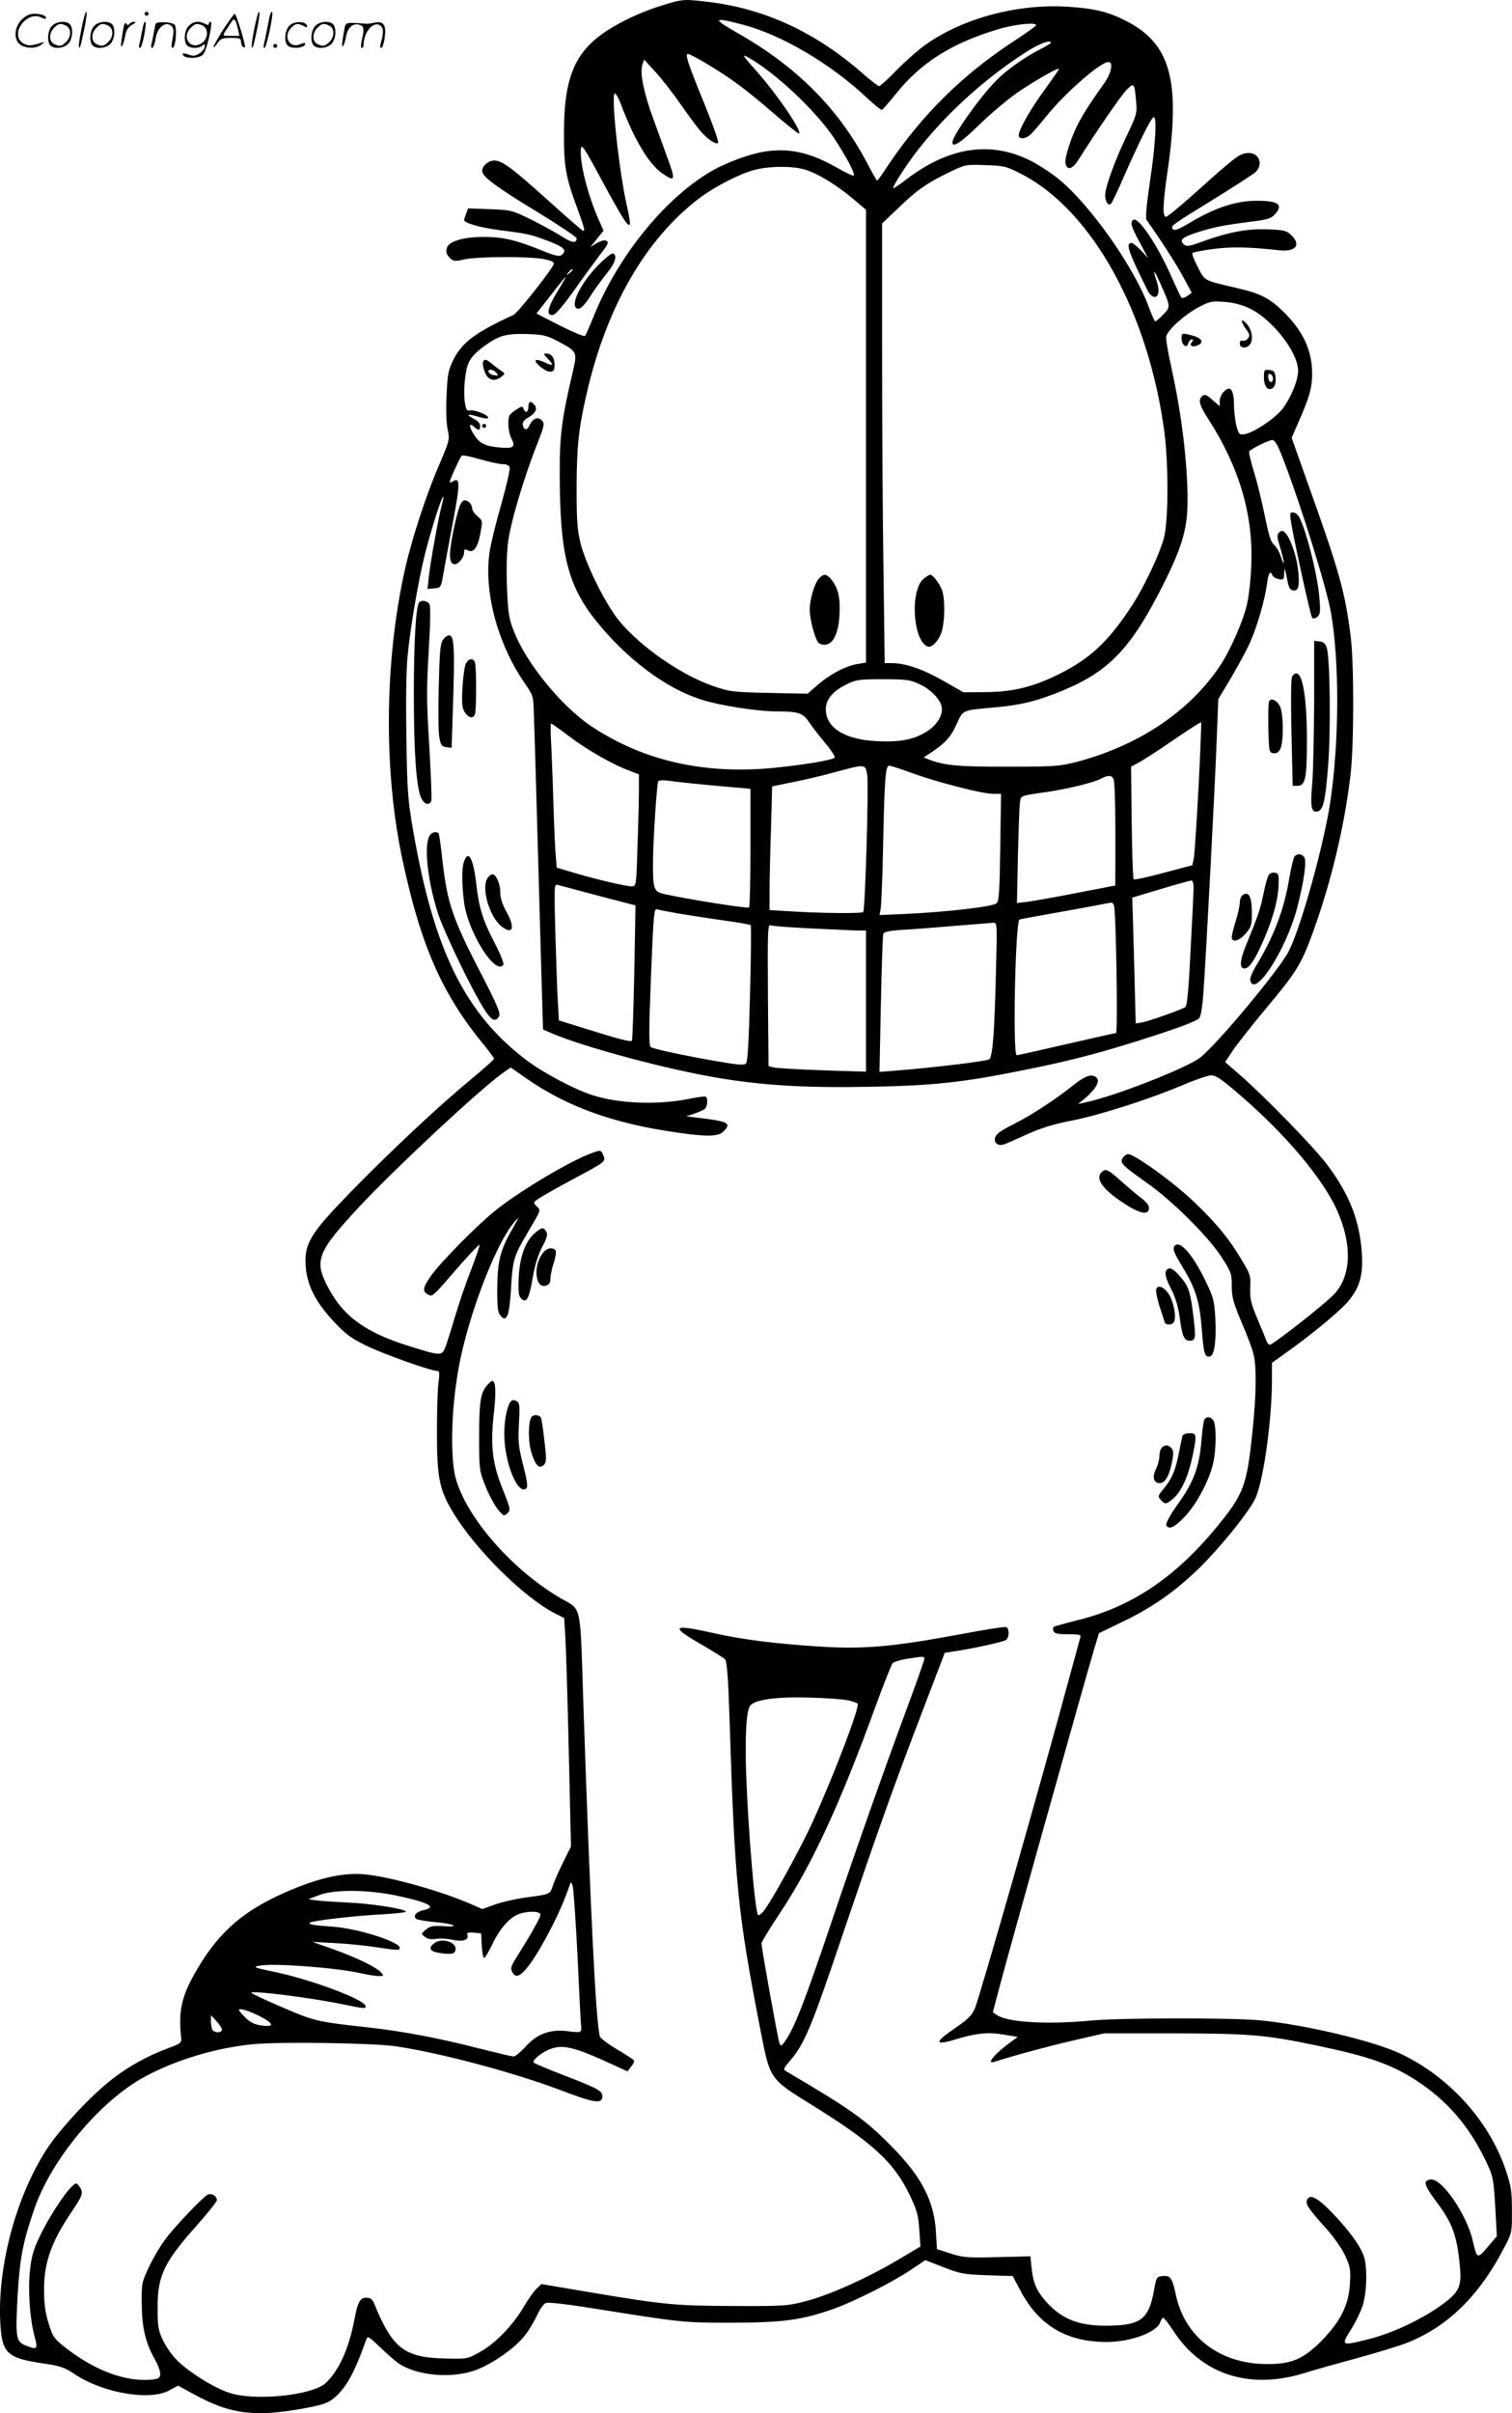 <svg version="1.0" xmlns="http://www.w3.org/2000/svg"
  viewBox="0 0 752.362 1200.258"
 preserveAspectRatio="xMidYMid meet">
<g transform="translate(-0.081,1200.84) scale(0.1,-0.1)"
fill="#000000" stroke="none">
<path d="M3310 11986 c-94 -28 -181 -66 -256 -110 -187 -109 -246 -236 -247
-526 -1 -161 9 -221 58 -355 45 -122 49 -138 36 -134 -5 2 -83 69 -171 149
-182 164 -231 200 -270 200 -29 0 -60 -27 -60 -52 0 -28 72 -81 273 -203 108
-66 197 -125 197 -132 0 -27 -24 -23 -78 12 -31 20 -100 57 -152 83 -92 45
-98 46 -202 50 l-108 4 -10 -27 c-5 -14 -10 -28 -10 -30 0 -16 78 -38 173 -51
145 -18 158 -21 250 -56 76 -30 90 -44 63 -68 -12 -9 -34 -4 -108 26 -121 49
-186 64 -279 64 -103 0 -177 -22 -185 -56 -5 -19 -1 -32 14 -47 20 -19 25 -20
72 -9 65 15 332 16 400 1 38 -8 50 -15 46 -25 -12 -31 -179 -242 -200 -252
-192 -88 -258 -138 -301 -227 -23 -46 -28 -71 -32 -172 -4 -71 -1 -139 5 -170
11 -51 10 -54 -39 -170 -67 -153 -140 -378 -173 -526 -103 -459 -107 -1009
-11 -1452 92 -428 199 -668 413 -925 23 -29 42 -55 41 -58 0 -4 -53 -51 -117
-104 -166 -138 -389 -347 -588 -550 -210 -215 -240 -264 -232 -378 7 -96 49
-177 140 -275 59 -63 86 -83 162 -120 86 -42 320 -125 351 -125 13 0 14 -10 8
-57 -5 -32 -8 -146 -8 -253 0 -223 13 -284 82 -397 111 -183 353 -422 505
-499 l46 -23 6 -93 c3 -51 11 -307 17 -569 l11 -475 -40 -80 c-21 -43 -45 -96
-51 -117 -14 -41 -11 -40 -140 -57 -47 -7 -113 -22 -147 -34 l-63 -23 -43 19
c-158 71 -436 148 -558 155 -106 6 -225 -23 -380 -91 -205 -90 -325 -193 -432
-372 -82 -136 -101 -213 -86 -348 3 -29 0 -31 -67 -56 -123 -46 -231 -110
-328 -196 -101 -89 -223 -226 -275 -307 -152 -237 -243 -578 -230 -856 8 -157
31 -180 209 -207 90 -13 111 -20 161 -54 141 -94 374 -134 471 -81 l44 24 84
-46 c177 -96 295 -111 533 -69 98 18 126 27 155 50 64 52 104 125 165 296 6
17 14 12 69 -41 34 -33 76 -69 92 -80 90 -60 257 -76 377 -35 78 27 189 102
242 164 21 24 50 71 66 104 17 38 36 64 48 68 11 4 94 -5 184 -19 505 -80 489
-79 738 -79 256 0 353 13 512 70 101 36 293 133 380 192 l73 49 90 -35 c82
-32 101 -36 218 -40 l127 -4 37 -70 c92 -175 228 -257 428 -258 123 0 253 48
270 100 3 11 10 20 14 20 5 0 27 -29 50 -64 141 -218 379 -295 651 -211 47 15
166 48 265 75 99 27 213 62 253 78 205 84 359 238 486 487 29 56 31 66 30 170
0 97 -4 121 -32 204 -84 245 -286 465 -527 577 -139 64 -480 144 -697 164
-141 13 -698 12 -833 -1 -222 -21 -415 -10 -472 26 l-22 15 39 147 c42 159
425 1526 465 1658 l24 80 119 58 c147 70 264 153 380 266 104 102 242 272 277
342 41 79 85 392 85 597 l0 82 67 48 c123 87 258 198 306 251 63 71 82 135 74
251 -12 160 -61 286 -169 431 -62 85 -316 346 -442 455 l-69 60 40 60 c22 32
93 122 157 199 155 185 180 225 232 365 95 257 164 541 195 805 17 143 18 549
1 685 -28 225 -55 322 -222 788 l-72 203 40 92 c50 115 62 158 62 228 0 116
-47 215 -149 313 -66 63 -113 86 -222 111 -171 40 -161 34 -197 103 -18 34
-31 66 -28 71 3 5 50 14 104 21 92 12 180 10 324 -6 87 -10 116 26 62 77 -23
21 -36 24 -122 27 -101 3 -194 -15 -335 -67 -46 -17 -62 -19 -73 -10 -28 23
-13 37 69 63 79 25 121 34 287 55 61 8 79 15 97 36 40 46 14 65 -92 65 -105 0
-210 -35 -338 -112 -52 -31 -71 -38 -80 -29 -14 14 -10 18 212 154 97 60 186
118 199 129 45 43 12 107 -49 94 -37 -7 -62 -27 -249 -195 -74 -66 -140 -121
-147 -121 -19 0 -16 65 7 223 67 460 15 643 -215 756 -84 42 -154 58 -281 66
-250 16 -525 -58 -709 -190 -34 -24 -98 -80 -141 -124 -44 -45 -83 -81 -89
-81 -5 0 -44 30 -85 66 -231 202 -485 320 -765 353 -118 14 -127 14 -215 -13z
m390 -101 c192 -51 436 -195 613 -362 38 -35 72 -63 76 -61 5 2 36 38 71 81
125 156 282 254 515 322 86 25 192 34 180 16 -3 -5 -56 -43 -118 -83 -250
-165 -450 -363 -616 -610 -28 -43 -53 -78 -55 -78 -3 0 -28 44 -56 98 -142
265 -348 471 -639 636 -129 74 -124 81 29 41z m1530 -90 c0 -2 -24 -17 -52
-31 -80 -41 -168 -103 -220 -156 -85 -87 -218 -275 -218 -308 0 -29 44 0 140
94 61 59 148 131 201 166 95 62 189 115 189 105 0 -3 -32 -49 -71 -103 -72
-98 -129 -199 -129 -227 0 -20 33 -19 57 3 11 9 47 51 80 92 93 116 270 270
309 270 26 0 15 -56 -21 -106 -99 -139 -132 -196 -163 -277 -18 -49 -32 -101
-30 -115 5 -43 33 -39 64 10 102 161 217 327 243 352 35 34 37 32 45 -61 5
-59 3 -66 -49 -175 -58 -121 -105 -252 -105 -290 0 -32 16 -56 29 -43 6 6 37
71 69 146 72 163 128 275 142 284 19 12 11 -135 -17 -319 -17 -114 -23 -183
-17 -191 77 -110 151 -225 184 -287 l41 -76 -23 -16 c-12 -9 -25 -12 -29 -8
-3 4 -24 48 -46 97 -70 161 -167 306 -193 290 -17 -11 -12 -31 32 -112 l41
-78 -35 38 c-20 20 -40 37 -46 37 -32 0 -19 -39 81 -240 7 -14 20 -26 29 -28
24 -5 31 30 14 79 -23 66 -12 57 21 -18 49 -110 49 -111 12 -149 -18 -19 -36
-34 -40 -34 -3 0 -18 33 -33 74 -71 193 -286 500 -444 631 -37 31 -103 74
-147 96 -196 97 -401 66 -609 -91 -37 -29 -69 -50 -71 -48 -3 2 17 38 44 79
139 216 370 440 618 599 66 42 123 63 123 45z m-1712 -104 c117 -70 192 -125
331 -245 68 -59 126 -105 128 -102 14 14 -105 189 -207 305 -78 88 -81 93 -43
72 133 -75 336 -266 425 -401 61 -92 105 -176 97 -185 -3 -3 -41 15 -85 40
-163 94 -294 109 -458 54 -50 -16 -119 -46 -153 -65 -235 -131 -475 -424 -598
-729 -20 -49 -39 -93 -43 -97 -5 -5 -61 19 -125 51 l-117 60 71 90 c38 50 71
91 74 91 2 0 -16 -32 -41 -72 -49 -81 -57 -121 -22 -116 14 2 49 43 107 124
47 67 106 147 130 179 36 45 42 58 30 65 -9 6 -25 2 -47 -10 l-33 -20 32 40
33 41 -23 52 c-58 132 -98 292 -89 359 2 22 22 -8 101 -156 102 -188 131 -235
141 -225 4 3 -2 44 -13 90 -38 163 -80 544 -62 562 5 5 20 -21 36 -65 63 -165
133 -282 197 -329 68 -48 72 -40 32 69 -19 53 -53 145 -74 204 -46 125 -66
225 -53 264 l9 26 54 -59 c30 -32 88 -106 128 -164 40 -57 85 -118 101 -136
39 -42 78 -67 85 -54 4 5 -24 83 -60 173 -91 222 -106 268 -90 268 7 0 49 -22
94 -49z m1569 -550 c349 -182 630 -691 708 -1284 20 -156 20 -430 -1 -517 -19
-81 -105 -263 -172 -361 -108 -161 -194 -242 -333 -314 -135 -70 -242 -98
-379 -99 l-115 -1 -100 57 c-101 58 -189 88 -255 88 l-37 0 -6 458 c-4 251 -7
743 -7 1093 l0 636 78 74 c92 90 145 127 255 180 81 39 83 40 182 36 95 -3
104 -6 182 -46z m-1081 24 c63 -19 156 -75 239 -145 l65 -55 0 -1126 0 -1126
-41 -7 c-59 -9 -138 -51 -198 -103 l-52 -45 -192 4 c-183 4 -196 6 -280 35
-158 55 -358 194 -464 322 -67 81 -165 277 -193 385 -16 65 -20 112 -20 265 0
216 9 306 51 486 99 429 293 765 559 967 78 59 208 126 282 143 73 18 184 18
244 0z m-1156 -499 c0 -2 -8 -10 -17 -17 -16 -13 -17 -12 -4 4 13 16 21 21 21
13z m3364 -189 c115 -53 246 -219 246 -313 0 -46 -34 -130 -75 -186 -36 -49
-150 -125 -195 -130 -22 -3 -26 3 -37 42 -6 25 -12 73 -12 106 -1 75 -18 97
-50 65 -12 -12 -21 -33 -21 -47 l0 -26 -36 31 c-28 26 -39 30 -50 20 -23 -19
-16 -45 30 -116 154 -240 224 -477 213 -727 -2 -66 -12 -155 -22 -196 -19 -83
-85 -232 -136 -307 -154 -227 -405 -394 -714 -475 -83 -21 -110 -23 -345 -23
-246 0 -308 6 -385 35 l-28 11 39 26 c68 45 96 76 125 140 33 72 25 68 189 83
131 11 217 33 344 86 230 96 341 215 502 539 89 179 114 269 114 404 0 189
-30 433 -80 659 -17 75 -29 146 -26 158 9 33 89 105 158 143 58 30 69 33 129
28 42 -2 87 -14 123 -30z m-3437 -166 c97 -52 97 -53 74 -152 -55 -233 -66
-317 -65 -514 1 -393 40 -549 182 -726 150 -187 344 -333 519 -389 95 -31 281
-60 381 -60 104 0 128 -8 157 -51 14 -22 51 -69 81 -105 31 -37 52 -70 48 -74
-13 -13 -157 -36 -304 -51 -346 -33 -647 35 -905 206 -147 97 -326 315 -386
471 -26 64 -30 92 -35 211 -4 76 -2 178 4 228 11 97 78 323 145 493 38 97 39
104 23 120 -19 20 -45 9 -61 -26 -11 -26 -29 -24 -33 4 -2 12 8 25 28 36 36
21 47 43 30 63 -18 22 -30 18 -30 -10 0 -28 -15 -34 -24 -10 -5 14 -9 14 -33
-2 -16 -10 -31 -22 -35 -28 -13 -18 -9 -85 7 -116 23 -44 12 -53 -62 -46 -69
7 -96 20 -124 64 -25 38 -26 62 -1 40 24 -22 32 -21 32 3 0 12 -12 26 -31 35
-43 23 -32 27 24 10 29 -9 47 -10 47 -4 0 14 -69 41 -91 36 -15 -4 -19 3 -25
40 -9 60 2 165 20 200 15 31 43 57 95 93 59 41 100 50 196 47 80 -3 97 -7 152
-36z m3604 -573 c91 -235 221 -652 243 -779 42 -243 41 -634 -3 -934 -32 -217
-145 -623 -207 -747 -45 -90 -361 -469 -443 -531 -68 -52 -426 -192 -571 -222
l-35 -8 33 27 c52 44 76 84 62 101 -22 26 -56 16 -121 -36 -83 -67 -207 -148
-289 -189 -36 -18 -73 -39 -82 -48 -35 -30 -13 -70 30 -55 9 3 60 25 112 49
69 31 131 51 225 69 145 29 393 109 557 179 59 25 121 46 137 46 22 0 54 -22
137 -94 231 -198 418 -420 489 -580 74 -167 70 -319 -12 -411 -41 -46 -307
-255 -324 -255 -5 0 -12 8 -16 18 -3 9 -23 59 -45 110 -33 79 -38 101 -36 155
3 58 0 68 -39 133 -66 111 -125 183 -237 291 -105 101 -306 246 -334 241 -8
-2 -20 -10 -25 -20 -15 -23 -1 -37 118 -121 127 -89 307 -267 374 -371 48 -74
51 -82 51 -143 0 -55 7 -82 49 -182 28 -64 55 -137 60 -161 15 -65 13 -197 -5
-372 -29 -283 -43 -320 -185 -492 -205 -247 -421 -391 -686 -456 -63 -16 -118
-31 -120 -34 -3 -3 -3 -12 0 -21 5 -11 22 -15 72 -15 59 0 66 -2 61 -17 -3
-10 -25 -92 -50 -183 -151 -559 -450 -1604 -475 -1663 -14 -32 -35 -53 -89
-90 -114 -77 -115 -95 -6 -62 101 31 163 37 238 24 l71 -12 -29 -21 c-83 -59
-132 -117 -88 -103 82 27 254 74 387 105 l160 37 350 0 c375 -1 452 -7 710
-61 259 -54 372 -94 497 -176 150 -98 258 -224 340 -393 39 -82 40 -88 49
-231 l8 -148 -46 -54 c-51 -60 -53 -59 -73 28 -30 134 -155 316 -211 308 -39
-5 -32 -29 31 -113 73 -97 96 -156 111 -278 16 -138 8 -161 -76 -225 -98 -74
-251 -147 -370 -177 -140 -36 -143 -34 -93 45 23 36 50 91 60 123 19 63 23
167 9 231 -13 52 -70 134 -161 228 -75 78 -113 97 -126 63 -8 -19 8 -43 91
-135 38 -42 81 -102 98 -138 27 -58 29 -70 25 -142 -6 -107 -47 -188 -143
-286 -89 -89 -147 -114 -268 -114 -236 0 -412 134 -456 348 -17 80 -27 94 -64
90 -31 -3 -32 -5 -44 -72 -24 -134 -62 -168 -193 -174 -163 -8 -256 23 -339
113 -51 56 -69 96 -77 173 l-6 58 -164 -4 c-149 -4 -171 -2 -233 18 l-68 22
-5 86 c-9 152 -71 273 -218 422 -133 136 -202 185 -530 378 -12 7 -9 15 17 45
75 85 109 166 258 607 188 554 255 743 400 1122 l117 306 47 7 c99 15 246 47
258 57 17 14 17 57 0 64 -7 2 -107 -13 -222 -35 -349 -65 -491 -77 -725 -61
-210 14 -366 34 -505 65 -209 47 -223 36 -69 -53 60 -35 115 -69 122 -76 10
-10 16 -85 23 -297 26 -825 40 -962 155 -1554 47 -240 44 -236 259 -369 298
-185 403 -282 480 -440 38 -79 45 -103 50 -176 l6 -85 -116 -69 c-155 -91
-336 -172 -454 -203 -91 -24 -110 -25 -362 -24 -290 1 -343 6 -724 70 l-230
39 -23 -22 c-13 -11 -42 -52 -65 -91 -54 -93 -144 -185 -220 -226 -61 -34 -63
-34 -176 -31 -199 5 -258 51 -349 275 -8 19 -19 27 -36 27 -34 0 -44 -17 -62
-110 -27 -143 -76 -251 -142 -314 -68 -63 -362 -92 -486 -47 -77 27 -193 100
-251 157 -26 24 -58 70 -73 102 -24 50 -27 69 -27 162 0 161 31 226 199 414
53 60 96 114 96 121 0 22 -27 37 -47 27 -26 -15 -163 -158 -210 -222 -23 -30
-59 -91 -80 -135 -37 -78 -38 -83 -37 -185 1 -119 19 -196 66 -277 16 -29 28
-63 26 -75 -3 -20 -10 -23 -53 -26 -117 -8 -256 41 -388 137 -70 51 -89 70
-101 104 -28 78 -36 122 -36 208 0 135 37 239 139 389 54 80 59 94 36 124 -14
19 -15 19 -36 0 -35 -31 -118 -159 -160 -248 -31 -64 -42 -101 -49 -170 -11
-97 -1 -242 24 -333 16 -60 12 -64 -49 -39 -45 19 -48 40 -36 256 11 178 26
258 82 420 84 246 325 536 546 657 155 85 357 146 543 164 134 13 608 6 715
-11 229 -35 582 -130 811 -216 168 -64 207 -71 212 -37 4 30 -16 42 -188 108
-80 31 -149 60 -153 64 -12 12 48 59 94 72 54 17 114 2 258 -63 l114 -52 18
23 c11 13 17 27 14 32 -3 4 -41 29 -85 55 -44 26 -82 55 -84 63 -20 67 -47
614 -82 1641 -17 528 -6 477 -115 540 -261 153 -500 441 -529 636 -21 148 -6
383 36 573 57 256 181 565 264 661 27 32 26 28 -10 -35 -60 -103 -74 -160 -75
-297 0 -100 3 -120 18 -135 17 -17 19 -17 31 0 8 10 16 66 20 143 8 137 14
156 82 271 69 118 67 110 45 132 -20 20 -20 20 37 54 31 19 104 59 162 90 144
77 147 79 132 111 -11 25 -12 25 -54 10 -101 -35 -346 -180 -473 -279 -92 -72
-286 -268 -333 -337 -37 -54 -40 -73 -12 -88 23 -13 20 -16 158 144 52 59 96
105 99 103 2 -3 -16 -56 -40 -119 -25 -62 -61 -169 -82 -238 -20 -69 -43 -140
-50 -157 -17 -39 -23 -39 -190 14 -208 66 -317 146 -391 287 -72 136 -56 176
159 407 178 190 589 573 705 657 l44 31 76 -53 c203 -142 435 -226 754 -271
147 -21 203 -20 228 5 40 40 27 49 -94 65 l-91 11 40 13 c22 8 46 18 53 24 13
10 17 53 4 61 -4 2 -37 -2 -72 -9 -159 -34 -359 -27 -493 17 -88 28 -240 109
-322 170 -307 230 -464 545 -567 1138 -28 160 -31 199 -35 466 -3 181 -1 337
6 410 14 144 53 373 87 509 30 118 84 288 90 283 2 -2 -1 -20 -6 -39 -14 -48
-57 -281 -65 -357 l-7 -63 33 3 c34 3 34 3 47 78 7 41 29 158 48 259 36 192
35 219 -6 193 -16 -10 -15 -2 11 56 17 37 33 70 37 74 4 4 45 -4 91 -18 46
-13 96 -24 112 -24 18 0 32 -6 36 -15 3 -9 -15 -89 -40 -178 -26 -89 -51 -193
-58 -231 -34 -199 34 -462 169 -660 46 -66 47 -71 49 -150 3 -70 14 -447 39
-1345 l7 -233 46 -20 c159 -68 572 -179 826 -221 226 -38 437 -50 759 -44 313
6 462 22 761 83 221 44 352 78 561 143 196 62 295 98 312 115 8 8 17 60 22
142 12 168 58 1038 66 1267 l7 178 67 112 c36 62 78 139 92 172 35 78 74 215
83 288 7 55 17 71 28 43 3 -7 17 -16 31 -18 24 -5 26 -2 27 31 1 30 3 26 13
-24 9 -49 15 -61 32 -63 28 -4 33 24 23 111 -9 69 -41 158 -66 178 -11 10 -17
9 -28 -2 -11 -12 -10 -23 6 -74 10 -33 18 -67 18 -75 0 -8 -6 4 -14 28 -7 23
-22 50 -34 60 -16 13 -27 47 -46 142 -14 69 -38 168 -54 220 -16 52 -27 98
-24 103 7 12 96 56 115 57 12 0 26 -24 49 -82z m-1806 -1132 c54 -24 101 -72
111 -110 10 -40 -21 -93 -72 -125 -64 -41 -133 -55 -251 -49 -160 8 -253 67
-253 159 0 48 34 89 102 123 48 24 62 26 182 26 116 0 137 -3 181 -24z m1390
-507 c-9 -173 -20 -332 -23 -354 l-8 -40 -143 -38 c-78 -21 -146 -36 -149 -32
-4 4 -8 131 -10 283 l-3 277 37 20 c21 11 99 61 173 112 74 51 137 91 139 89
1 -2 -4 -145 -13 -317z m-3132 247 c89 -67 219 -142 300 -171 l47 -18 0 -76
c0 -42 -3 -167 -7 -278 -6 -202 -6 -203 -29 -203 -29 0 -175 34 -286 67 l-87
26 -5 61 c-3 33 -8 144 -11 246 -3 102 -8 236 -11 298 -4 61 -4 112 -1 112 3
0 44 -29 90 -64z m1483 -192 c8 -56 -10 -671 -20 -682 -8 -8 -214 -6 -368 4
l-98 6 0 92 c0 50 3 188 7 307 l6 216 106 22 c58 11 153 34 211 50 148 40 147
40 156 -15z m221 10 c126 -46 352 -104 405 -104 l40 0 -4 -265 c-3 -216 -6
-267 -18 -279 -17 -17 -240 -43 -448 -53 l-135 -6 6 31 c3 16 9 156 12 309 7
339 12 403 30 403 8 0 58 -16 112 -36z m1006 -36 c6 -23 9 -199 8 -409 l-1
-115 -192 -37 c-106 -21 -216 -40 -245 -44 l-52 -6 5 234 c3 129 7 248 10 266
5 35 -2 33 139 53 100 15 231 47 263 65 39 21 59 18 65 -7z m-1988 -27 l180
-16 0 -292 c0 -160 -3 -295 -7 -298 -6 -7 -301 40 -419 66 -55 12 -59 23 -59
153 0 107 19 396 26 408 4 6 25 7 53 3 25 -4 127 -15 226 -24z m2385 -508 c0
-21 -7 -161 -15 -312 -10 -202 -17 -276 -27 -282 -22 -14 -181 -70 -214 -76
l-32 -5 -7 274 c-4 150 -8 291 -9 313 l-1 39 140 42 c77 23 146 42 153 43 7 1
12 -13 12 -36z m-2961 -40 l184 -48 -6 -334 c-4 -184 -9 -336 -12 -339 -7 -7
-62 7 -231 60 l-132 41 -6 101 c-3 55 -8 208 -12 340 -6 230 -6 238 12 233 11
-3 102 -27 203 -54z m2565 -48 c10 -28 20 -635 10 -635 -6 0 -117 -25 -247
-55 -130 -30 -241 -55 -247 -55 -21 0 -7 669 14 675 6 2 81 16 166 31 85 15
184 33 220 40 36 7 68 13 71 13 4 1 10 -6 13 -14z m-2169 -40 c50 -8 150 -24
223 -34 73 -10 135 -21 138 -24 3 -3 2 -156 -3 -341 -6 -238 -12 -339 -20
-347 -10 -10 -40 -7 -140 10 -167 29 -317 61 -333 71 -11 7 -11 71 0 349 12
304 15 341 29 337 9 -3 57 -12 106 -21z m1581 -312 c-7 -285 -16 -397 -32
-413 -9 -9 -270 -41 -458 -56 l-89 -7 7 337 c4 185 9 342 12 350 4 10 33 16
102 20 53 3 171 12 262 20 91 7 174 14 184 15 19 1 19 -7 12 -266z m-907 237
c108 -5 211 -10 229 -10 l32 0 0 -351 0 -351 -217 7 c-119 4 -228 11 -242 14
l-26 7 -3 353 c-2 327 -1 353 14 347 10 -4 105 -11 213 -16z m551 -3633 c0 -8
-41 -123 -91 -258 -112 -302 -247 -684 -379 -1075 -121 -358 -170 -484 -211
-550 -30 -46 -32 -47 -40 -27 -8 22 -89 473 -89 496 0 7 43 77 96 157 156 235
297 541 471 1020 41 113 80 210 86 217 7 6 39 16 72 21 85 13 85 13 85 -1z
m-377 -206 c21 -5 42 -12 45 -16 13 -13 -113 -344 -222 -585 -61 -135 -209
-403 -247 -449 -11 -13 -22 -21 -26 -18 -15 16 -48 405 -59 692 -7 191 0 323
19 349 23 31 131 46 297 41 85 -2 172 -9 193 -14z m-1348 -1281 c8 -179 16
-334 18 -345 2 -26 -3 -28 -70 -19 -85 10 -150 -14 -206 -76 -25 -28 -52 -50
-61 -50 -8 0 -84 18 -168 39 -201 52 -380 86 -558 106 -250 27 -266 31 -423
99 -82 35 -152 68 -155 72 -15 15 288 -22 457 -57 108 -22 111 -22 111 -9 0
31 -267 132 -455 171 -104 22 -108 24 -70 31 70 13 386 -11 500 -38 33 -7 73
-14 89 -14 28 0 28 1 12 19 -24 26 -128 76 -244 117 l-97 34 110 -6 c60 -3
152 -12 204 -20 112 -17 121 -17 121 -4 0 31 -216 99 -340 106 -87 6 -116 11
-108 19 10 10 217 34 346 41 72 4 132 10 132 14 0 14 -173 41 -295 46 -66 3
-136 8 -155 11 l-35 5 55 21 c73 28 234 27 375 -1 164 -34 215 -59 144 -74
-35 -7 -54 -27 -38 -43 5 -5 45 -12 88 -16 97 -8 140 -27 49 -21 -53 3 -67 1
-88 -17 -25 -21 -25 -21 -5 -36 14 -11 31 -14 55 -10 20 3 57 1 84 -5 51 -11
82 0 72 26 -4 9 5 12 32 10 l37 -4 3 -61 c2 -33 7 -61 12 -61 4 0 21 28 38 63
35 76 85 135 129 153 45 19 113 18 113 -1 0 -14 -45 -94 -119 -212 -27 -43
-31 -54 -22 -72 16 -28 32 -26 63 7 57 60 168 267 212 392 19 54 19 55 27 25
4 -16 15 -176 24 -355z m-1585 -288 c73 -37 79 -57 14 -48 -35 4 -57 15 -81
38 -18 18 -33 35 -33 39 0 11 45 -2 100 -29z m-185 -72 c-10 -16 -42 -11 -49
6 -3 9 -6 28 -6 42 l1 27 30 -33 c16 -18 27 -37 24 -42z M2972 10684 c-83 -87
-133 -190 -102 -209 16 -10 39 13 78 75 20 30 53 75 73 100 41 48 53 90 30 98
-7 2 -41 -25 -79 -64z M4595 9128 c-67 -58 -51 -307 21 -335 23 -9 61 34 73
82 14 57 14 153 0 196 -12 34 -46 79 -60 79 -4 0 -20 -10 -34 -22z M4076 9131
c-23 -25 -46 -104 -46 -156 0 -45 25 -142 43 -163 6 -7 22 -12 36 -10 39 5 64
57 69 148 5 83 -6 132 -39 174 -24 31 -40 33 -63 7z M6180 10412 c0 -7 10 -26
22 -42 18 -25 19 -32 8 -45 -7 -9 -19 -14 -27 -11 -8 3 -13 -2 -13 -14 0 -23
29 -27 48 -8 21 21 14 75 -13 105 -13 15 -25 22 -25 15z M5880 10327 c0 -34
26 -55 33 -27 3 11 11 20 17 20 10 0 10 -3 1 -14 -15 -18 6 -27 32 -14 34 17
14 39 -50 53 -30 6 -33 5 -33 -18z M6290 10132 c0 -47 21 -72 46 -52 10 9 14
26 12 49 -3 31 -7 36 -30 39 -26 3 -28 1 -28 -36z m45 -5 c0 -26 -20 -25 -23
2 -3 16 1 22 10 19 7 -3 13 -12 13 -21z M2727 10224 c32 -32 26 -39 -15 -18
-18 8 -37 14 -43 12 -18 -6 42 -58 67 -58 20 0 24 5 24 33 0 37 -15 57 -42 57
-14 0 -13 -4 9 -26z M2404 10206 c-3 -7 2 -30 10 -50 17 -40 47 -48 82 -21 19
15 19 16 0 28 -10 7 -31 22 -46 35 -32 26 -39 27 -46 8z m67 -52 c11 -14 10
-15 -11 -12 -13 1 -25 9 -28 16 -5 17 23 15 39 -4z M2400 9890 c0 -5 5 -10 10
-10 6 0 10 5 10 10 0 6 -4 10 -10 10 -5 0 -10 -4 -10 -10z M2289 9493 c-19
-48 -49 -196 -49 -241 0 -31 5 -44 17 -49 19 -8 53 29 53 58 0 16 3 18 19 10
27 -15 49 14 61 79 13 70 14 67 -15 92 -14 12 -25 29 -25 38 0 19 -19 40 -37
40 -8 0 -18 -12 -24 -27z M6423 9423 c15 -96 99 -479 107 -487 6 -6 16 -4 26
5 14 11 16 26 10 94 -9 120 -75 373 -107 411 -6 8 -18 14 -27 14 -11 0 -13 -8
-9 -37z M2085 9010 c-15 -25 -25 -199 -25 -451 0 -290 12 -459 35 -516 15 -35
41 -44 52 -18 3 9 -2 132 -10 273 -14 224 -14 285 -3 472 8 132 10 222 4 233
-9 18 -43 23 -53 7z M2205 8826 c-14 -20 -17 -63 -21 -233 -3 -114 -2 -228 3
-253 7 -38 12 -45 35 -48 l26 -3 7 213 c9 275 6 342 -17 346 -9 2 -24 -8 -33
-22z M6540 8518 c-1 -167 -5 -346 -9 -399 -11 -120 -6 -151 23 -147 31 4 42
50 56 235 13 172 9 525 -7 578 -7 22 -16 31 -36 33 l-27 3 0 -303z M2319 8708
c-7 -13 -14 -67 -17 -120 -4 -79 -2 -102 12 -123 19 -28 41 -33 50 -9 8 20 8
238 0 258 -9 23 -31 20 -45 -6z M6432 8647 c-7 -8 -9 -99 -5 -280 l6 -267 24
0 c39 0 47 38 47 220 0 253 -28 380 -72 327z M6315 8518 c-3 -8 -4 -68 -3
-134 3 -114 4 -119 25 -122 14 -2 26 4 34 20 18 34 17 176 -1 213 -16 32 -47
45 -55 23z M2142 7857 c-34 -40 -16 -222 38 -391 32 -98 178 -400 236 -486 32
-48 50 -56 68 -27 9 15 -8 56 -101 235 -129 251 -156 330 -179 527 -8 77 -18
143 -20 147 -8 12 -30 9 -42 -5z M6442 7748 c-5 -7 -17 -56 -26 -109 -26 -157
-77 -289 -163 -431 -19 -31 -33 -64 -31 -74 18 -96 176 145 232 354 36 136 50
240 36 258 -15 17 -34 18 -48 2z M2310 7724 c-12 -32 -12 -107 0 -204 20 -150
158 -369 196 -309 3 6 -16 54 -44 108 -59 112 -78 175 -91 291 -15 129 -39
174 -61 114z M6312 7653 c-5 -10 -17 -52 -25 -94 -16 -75 -24 -101 -86 -252
-33 -80 -34 -121 -3 -115 23 4 54 55 96 154 45 107 67 191 69 263 2 51 0 56
-20 59 -13 2 -25 -4 -31 -15z M2429 7644 c-36 -44 5 -194 67 -243 56 -44 70
-9 26 70 -22 40 -32 71 -32 101 0 41 -21 88 -39 88 -5 0 -15 -7 -22 -16z
M6188 7559 c-11 -6 -18 -22 -18 -39 0 -15 -9 -57 -20 -92 -11 -34 -20 -71 -20
-80 0 -30 36 -21 69 17 28 32 31 42 31 103 0 77 -14 107 -42 91z M5482 6178
c-32 -32 4 -84 109 -153 80 -53 122 -62 127 -29 2 15 -9 31 -40 55 -24 18 -70
57 -102 86 -62 55 -74 61 -94 41z M2662 5875 c-46 -39 -75 -116 -80 -218 -3
-60 -1 -92 8 -102 29 -35 43 -11 63 106 9 53 26 108 45 144 24 44 29 63 21 77
-13 24 -22 23 -57 -7z M5847 5813 c-14 -13 -6 -34 39 -108 65 -107 84 -170 95
-309 9 -122 16 -143 43 -133 20 8 30 81 24 192 -5 85 -9 101 -51 187 -62 127
-124 198 -150 171z M2707 5782 c-55 -60 -46 -186 11 -168 16 5 22 15 22 36 0
16 7 50 16 76 8 25 13 52 10 60 -7 19 -40 18 -59 -4z M5807 5693 c-13 -13 -7
-41 23 -99 20 -39 34 -87 41 -139 12 -92 22 -115 49 -115 30 0 32 14 20 113
-15 128 -24 157 -66 205 -34 40 -53 50 -67 35z M5754 5596 c-3 -8 4 -45 16
-83 12 -37 24 -74 26 -80 5 -19 41 -16 48 4 11 27 -5 101 -28 136 -24 35 -53
47 -62 23z M2421 5114 c-30 -38 -36 -81 -36 -259 0 -157 1 -161 32 -240 18
-44 46 -96 62 -115 28 -33 30 -34 47 -18 16 16 15 23 -26 125 -50 126 -60 213
-41 381 11 100 8 152 -9 152 -5 0 -18 -12 -29 -26z M2542 5037 c-18 -22 -32
-91 -32 -161 0 -142 69 -311 111 -269 7 7 1 46 -17 114 -23 92 -26 116 -21
206 5 93 4 104 -13 113 -12 7 -21 6 -28 -3z M2645 4960 c-16 -26 -17 -119 -1
-172 19 -67 40 -89 63 -66 13 14 14 28 3 118 -6 56 -14 108 -17 116 -6 16 -39
19 -48 4z M5994 4948 c-4 -6 -11 -54 -15 -106 -11 -132 -39 -205 -116 -313
-37 -51 -62 -97 -59 -105 10 -27 41 -14 93 42 60 63 125 187 142 272 14 67 14
177 1 203 -12 21 -35 25 -46 7z M5885 4868 c-2 -7 -11 -48 -19 -91 -17 -85
-34 -124 -77 -176 -27 -33 -27 -36 -12 -53 21 -23 26 -23 62 7 40 34 75 112
95 207 23 111 22 118 -14 118 -17 0 -32 -6 -35 -12z M5782 4808 c-7 -7 -12
-25 -12 -41 0 -16 -7 -44 -16 -62 -20 -42 -15 -69 13 -73 28 -4 50 29 65 101
9 44 9 59 -1 71 -16 19 -33 20 -49 4z M2160 2342 c-33 -27 -17 -43 49 -50 41
-4 52 -1 57 13 16 41 -66 70 -106 37z M406 11864 c-10 -47 -15 -88 -12 -91 5
-6 9 7 30 110 7 37 10 67 6 67 -4 0 -15 -39 -24 -86z M720 11940 c0 -5 5 -10
10 -10 6 0 10 5 10 10 0 6 -4 10 -10 10 -5 0 -10 -4 -10 -10z M1266 11864
c-10 -47 -15 -88 -12 -91 5 -6 9 7 30 110 7 37 10 67 6 67 -4 0 -15 -39 -24
-86z M1346 11939 c-3 -8 -10 -41 -16 -74 -6 -33 -14 -68 -16 -77 -3 -10 -1
-18 3 -18 10 0 46 171 38 178 -2 3 -7 -1 -9 -9z M109 11911 c-38 -38 -41 -101
-7 -125 29 -20 79 -20 104 0 18 14 18 15 1 10 -53 -17 -69 -17 -92 -2 -69 45
21 166 94 126 12 -6 21 -7 21 -1 0 12 -25 21 -62 21 -19 0 -39 -10 -59 -29z
M1110 11859 c-28 -45 -49 -83 -47 -85 2 -3 12 7 21 21 14 21 24 25 66 25 43 0
50 -3 50 -19 0 -11 5 -23 10 -26 6 -3 10 -3 10 1 0 20 -44 164 -51 164 -4 0
-30 -37 -59 -81z m75 4 l7 -33 -42 0 c-42 0 -42 0 -28 23 8 12 21 32 29 44 15
25 22 18 34 -34z M260 11880 c-22 -22 -27 -79 -8 -98 19 -19 66 -14 88 8 22
22 27 79 8 98 -19 19 -66 14 -88 -8z m71 0 c25 -14 25 -54 -1 -80 -23 -23 -33
-24 -61 -10 -25 14 -25 54 1 80 23 23 33 24 61 10z M470 11880 c-22 -22 -27
-79 -8 -98 19 -19 66 -14 88 8 22 22 27 79 8 98 -19 19 -66 14 -88 -8z m71 0
c25 -14 25 -54 -1 -80 -23 -23 -33 -24 -61 -10 -25 14 -25 54 1 80 23 23 33
24 61 10z M616 11874 c-3 -16 -8 -47 -11 -69 -8 -51 10 -26 19 27 5 27 15 42
34 53 18 10 22 14 10 15 -9 0 -20 -5 -24 -11 -5 -8 -9 -8 -14 1 -5 8 -10 3
-14 -16z M717 11893 c-2 -4 -7 -26 -11 -48 -4 -22 -9 -48 -12 -57 -3 -10 -1
-18 4 -18 4 0 14 28 20 62 11 58 10 81 -1 61z M775 11890 c-1 -3 -5 -23 -9
-45 -4 -22 -9 -48 -12 -57 -3 -10 -1 -18 4 -18 5 0 13 20 17 45 7 53 44 87 74
68 17 -11 19 -28 8 -80 -4 -18 -3 -33 2 -33 16 0 24 99 11 115 -12 14 -87 18
-95 5z M940 11880 c-22 -22 -27 -79 -8 -98 7 -7 24 -12 38 -12 14 0 31 5 38
12 9 9 12 8 12 -5 0 -9 -12 -24 -26 -34 -21 -13 -32 -15 -55 -6 -16 6 -29 8
-29 3 0 -24 81 -27 102 -2 18 19 50 162 37 162 -5 0 -9 -5 -9 -10 0 -7 -6 -7
-19 0 -30 16 -59 12 -81 -10z m71 0 c29 -16 25 -65 -6 -86 -56 -37 -103 28
-55 76 23 23 33 24 61 10z M1441 11881 c-23 -23 -28 -80 -9 -99 19 -19 88 -13
88 9 0 5 -11 4 -24 -2 -54 -25 -89 38 -46 81 23 23 33 24 62 9 16 -9 19 -8 16
3 -8 22 -64 22 -87 -1z M1570 11880 c-22 -22 -27 -79 -8 -98 19 -19 66 -14 88
8 22 22 27 79 8 98 -19 19 -66 14 -88 -8z m71 0 c25 -14 25 -54 -1 -80 -23
-23 -33 -24 -61 -10 -25 14 -25 54 1 80 23 23 33 24 61 10z M1716 11871 c-3
-14 -8 -44 -11 -66 -8 -51 10 -26 19 27 8 41 35 63 66 53 22 -7 24 -21 11 -77
-5 -22 -5 -38 0 -38 5 0 9 6 9 13 0 68 51 125 85 97 15 -13 15 -35 -1 -92 -3
-10 -1 -18 4 -18 6 0 13 23 17 50 9 63 -5 84 -49 76 -17 -4 -35 -6 -41 -6
-101 8 -104 7 -109 -19z M1360 11780 c0 -5 5 -10 10 -10 6 0 10 5 10 10 0 6
-4 10 -10 10 -5 0 -10 -4 -10 -10z"/>
</g>
</svg>

